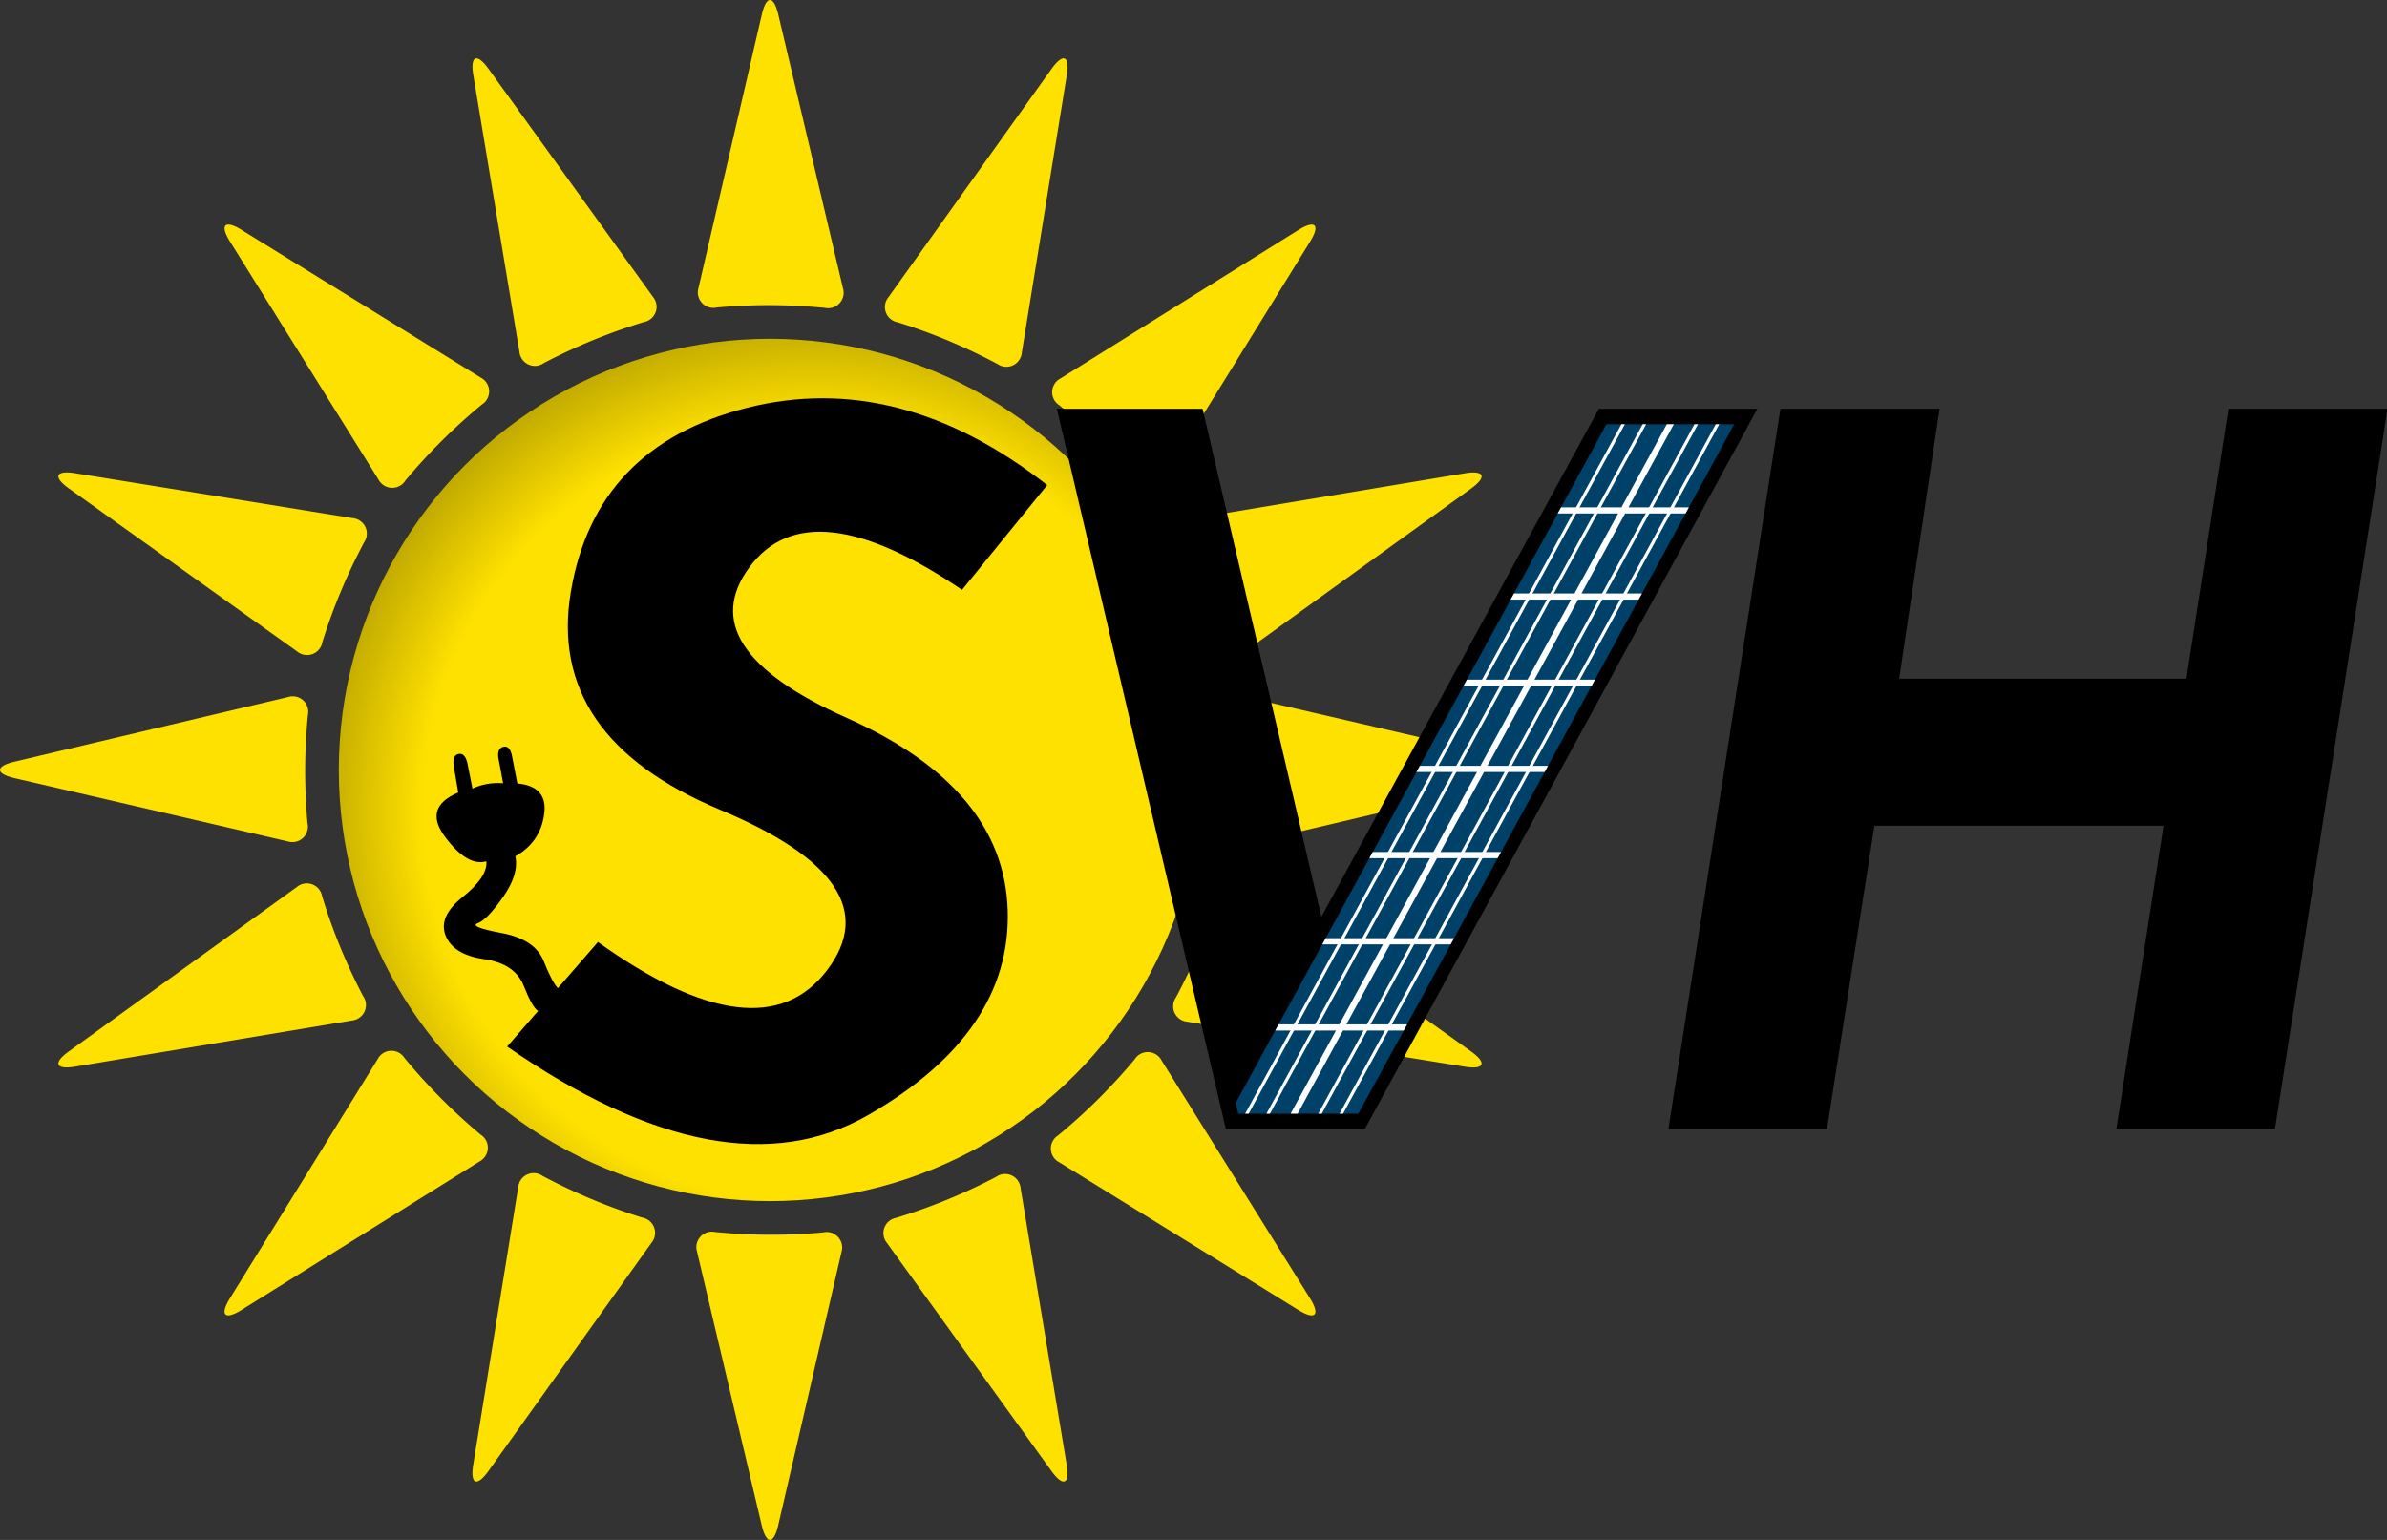 <svg xmlns="http://www.w3.org/2000/svg" viewBox="0 0 155 100">
    <rect x="0" y="0" width="155" height="100" fill="#333333" stroke="none"/>
    <defs>
        <path id="A" fill="#ffe100"
            d="M-.533-49.054c.292-1.26.774-1.261 1.071-.002L4.736-31.291a1.005 1.005 0 01-1.172 1.284 37.711 37.711 0 00-7.012-.026 1.007 1.007 0 01-1.194-1.275z" />
        <path id="B" d="M104.315 27.549h8.295L88.209 72.319h-7.801l-.165-.703Z" />
        <clipPath id="C">
            <use href="#B" />
        </clipPath>
        <radialGradient id="D" cx=".55" cy=".55" r=".65">
            <stop offset=".7" stop-color="#ffe100" />
            <stop offset="1" stop-color="#998700" />
        </radialGradient>
    </defs>
    <circle cx="50" cy="50" r="28" fill="url(#D)" />
    <g transform="translate(50 50)">
        <use href="#A" />
        <use href="#A" transform="rotate(22.5)" />
        <use href="#A" transform="rotate(45)" />
        <use href="#A" transform="rotate(67.5)" />
        <use href="#A" transform="rotate(90)" />
        <use href="#A" transform="rotate(112.5)" />
        <use href="#A" transform="rotate(135)" />
        <use href="#A" transform="rotate(157.5)" />
        <use href="#A" transform="rotate(180)" />
        <use href="#A" transform="rotate(202.5)" />
        <use href="#A" transform="rotate(225)" />
        <use href="#A" transform="rotate(247.5)" />
        <use href="#A" transform="rotate(270)" />
        <use href="#A" transform="rotate(292.5)" />
        <use href="#A" transform="rotate(315)" />
        <use href="#A" transform="rotate(337.5)" />
    </g>
    <path
        d="M68 31.5q-9.613-7.5-19.476-5.02T37.07 38.416 46.76 52.587t6.946 10.416-14.879-1.828l-2.602 2.996q-.364-.366-.926-1.769t-2.724-1.812-1.554-.635 1.647-1.706.797-2.646q1.616-.9 1.87-2.724t-1.74-2.002l-.333-1.707q-.13-.79-.584-.672t-.287.873l.278 1.489q-1.08-.073-1.989.351l-.325-1.629q-.156-.709-.583-.62t-.299.845l.285 1.658q-2.297.96-.851 2.892t2.681 1.575q.069 1.027-1.54 2.312t-1.11 2.519 2.499 1.524 2.573 1.733.932 1.628l-2.01 2.314q14.146 9.793 23.444 4.447t9.06-13.289-10.442-12.497-6.324-9.796 13.8 1.477Zm.627-4.951H78.09l7.713 32.985 18.019-32.985h10.293L88.624 73.319h-9.022Zm46.984 0h10.336l-2.626 17.526h18.654l2.724-17.526h10.336l-7.312 46.77h-10.297l3.063-19.698H121.715l-3.079 19.698H108.339Z" />
    <use href="#B" fill="#004169" />
    <g stroke="#fff">
        <path clip-path="url(#C)" stroke-width=".4"
            d="M109.554 25.549 82.943 74.319zM99.258 33.145H111.56zm-3.057 5.596h12.302zm-3.057 5.596h12.302zm-3.057 5.596h12.302zM87.03 55.53h12.302zm-3.057 5.596h12.302zm-3.057 5.596h12.302z" />
        <path clip-path="url(#C)" stroke-width=".2"
            d="M106.489 25.549 79.878 74.319zm1.382 0L81.26 74.319zm3.365 0L84.625 74.319zm1.382 0L86.008 74.319z" />
    </g>
</svg>
